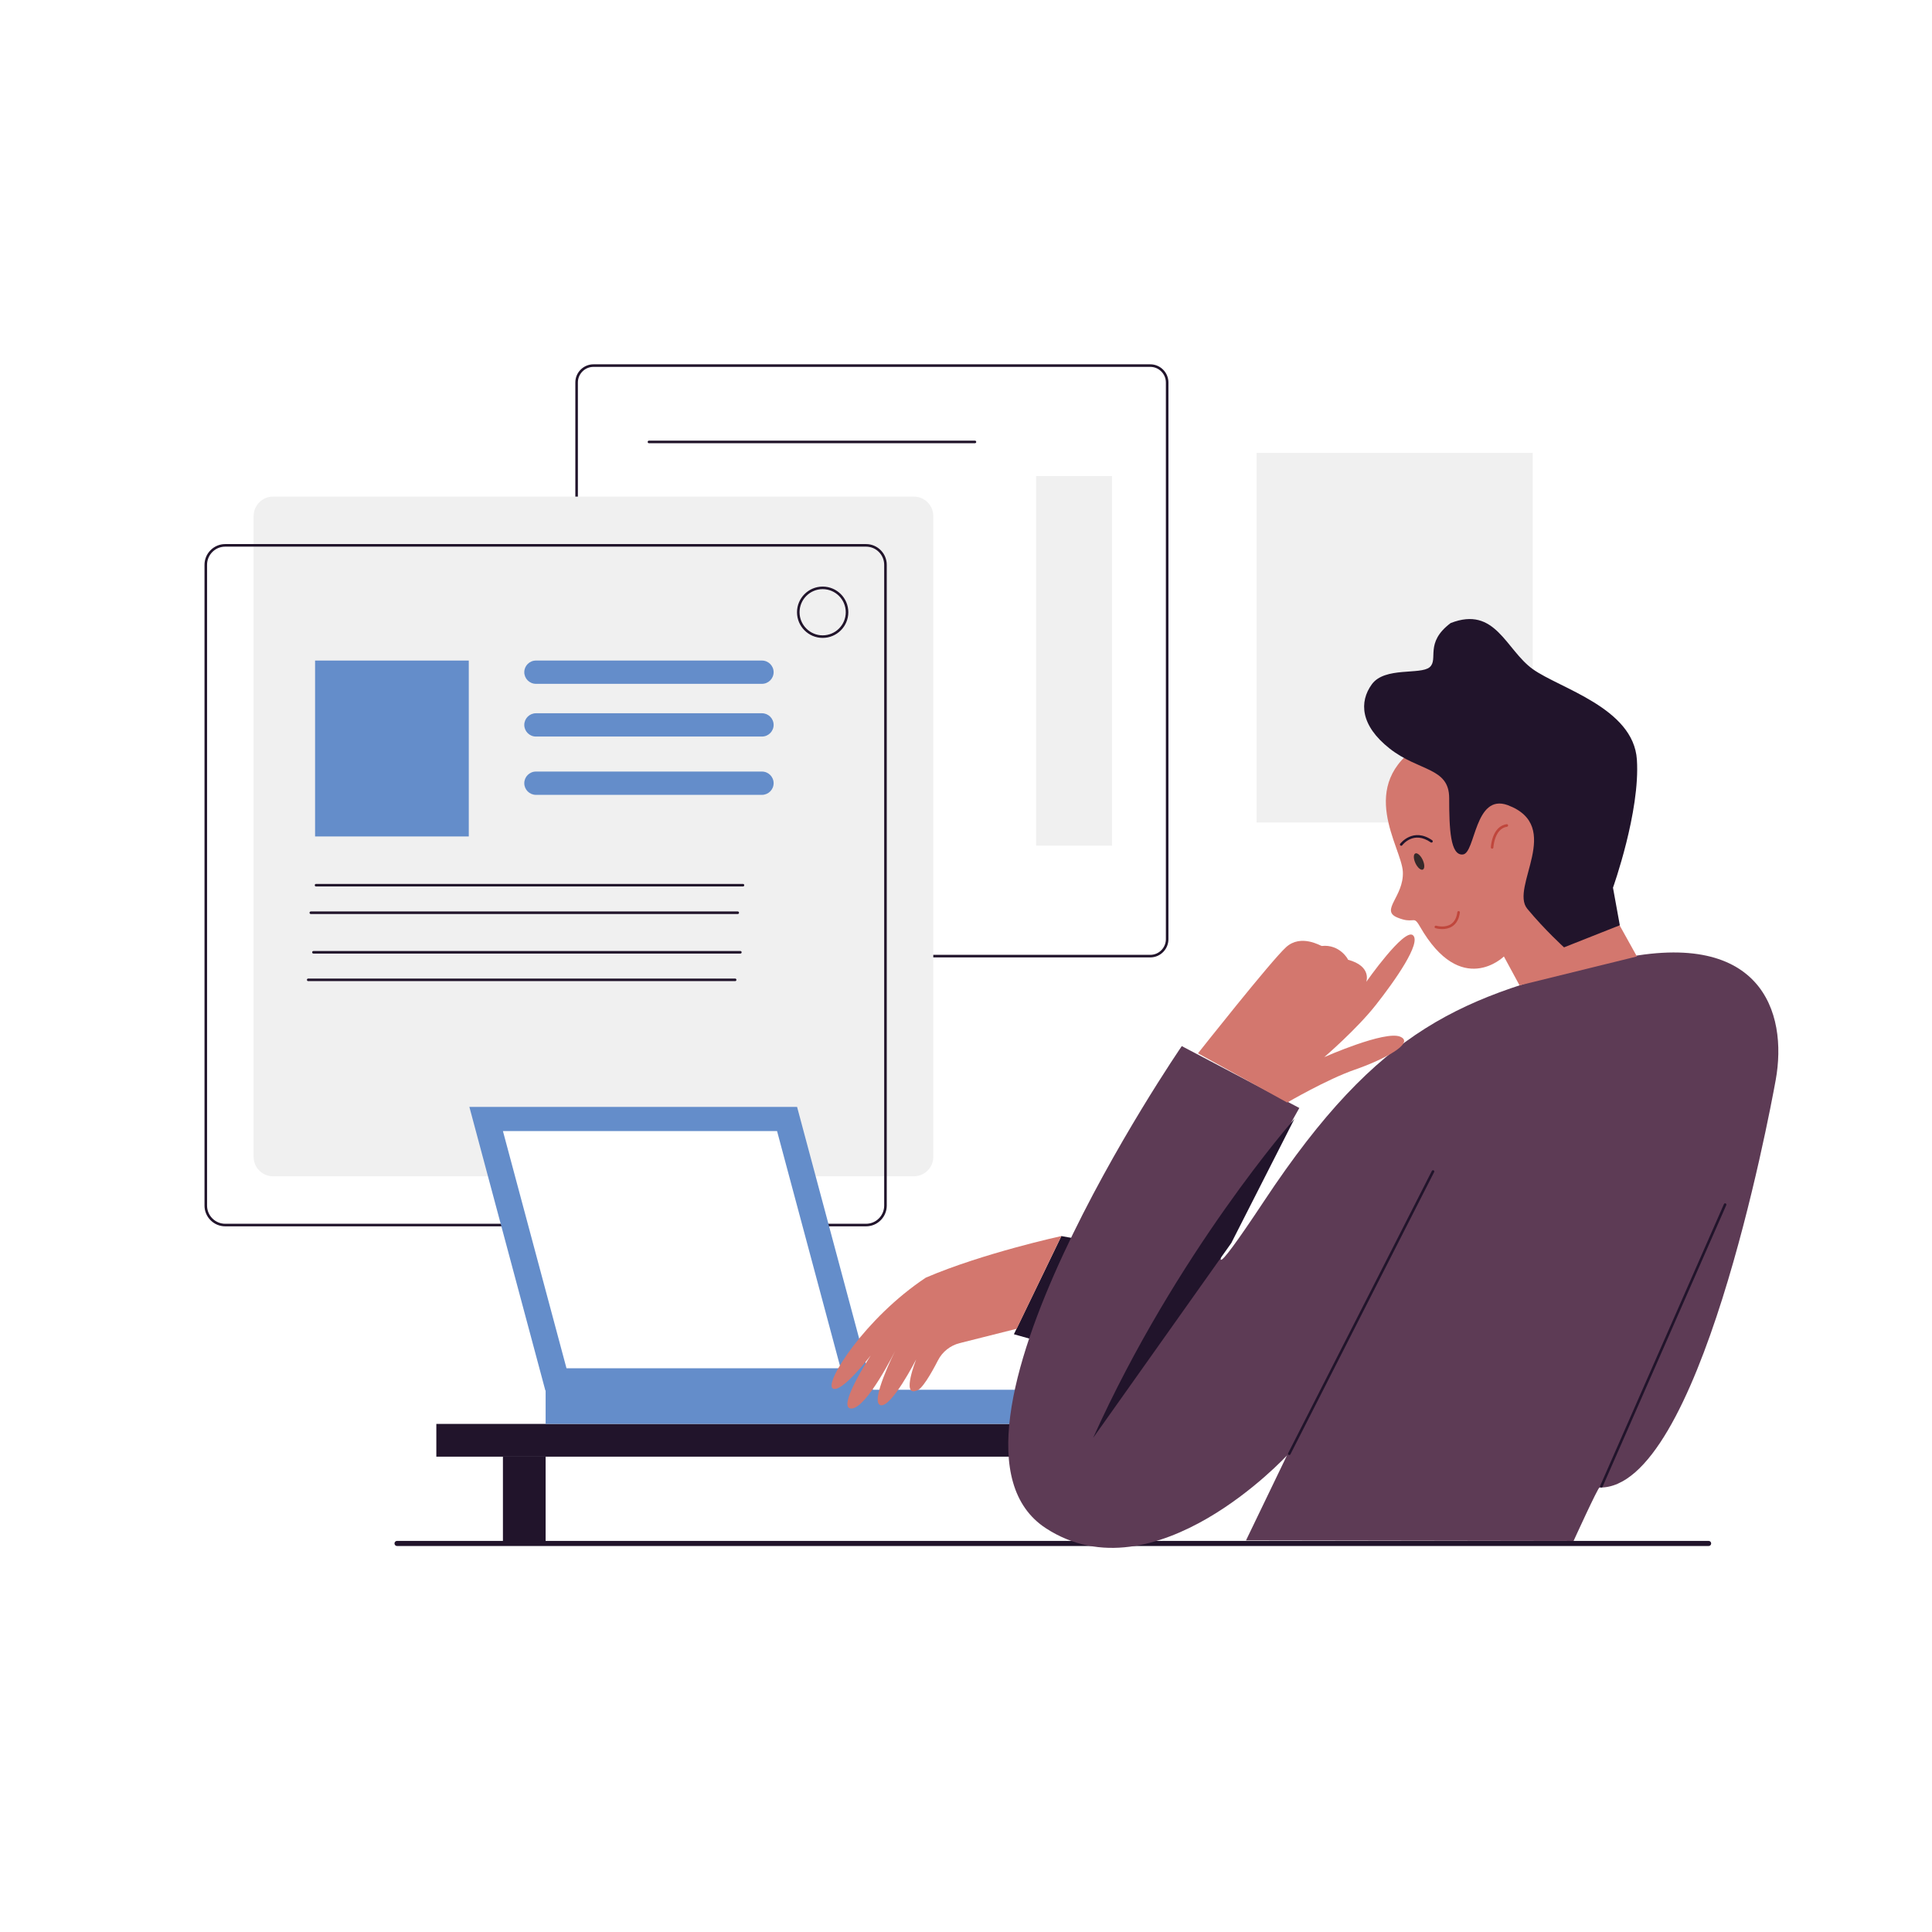 <?xml version="1.0" encoding="UTF-8"?>
<svg xmlns="http://www.w3.org/2000/svg" xmlns:xlink="http://www.w3.org/1999/xlink" width="560" height="560" viewBox="0 0 560 560">
<rect x="-56" y="-56" width="672" height="672" fill="rgb(100%, 100%, 100%)" fill-opacity="1"/>
<path fill-rule="nonzero" fill="rgb(12.939%, 7.835%, 16.869%)" fill-opacity="1" d="M 495.25 448.121 L 115.086 448.121 C 114.676 448.121 114.344 447.789 114.344 447.379 C 114.344 446.969 114.676 446.637 115.086 446.637 L 495.25 446.637 C 495.66 446.637 495.992 446.969 495.992 447.379 C 495.992 447.789 495.66 448.121 495.25 448.121 "/>
<path fill-rule="nonzero" fill="rgb(94.139%, 94.139%, 94.139%)" fill-opacity="1" d="M 444.266 238.41 L 364.227 238.41 L 364.227 131.277 L 444.266 131.277 L 444.266 238.41 "/>
<path fill-rule="nonzero" fill="rgb(12.939%, 7.835%, 16.869%)" fill-opacity="1" d="M 172.035 106.34 C 170.824 106.34 169.688 106.809 168.832 107.664 C 167.977 108.52 167.504 109.66 167.504 110.871 L 167.504 272.234 C 167.504 273.445 167.977 274.582 168.832 275.438 C 169.688 276.297 170.824 276.766 172.035 276.766 L 333.402 276.766 C 334.645 276.766 335.801 276.273 336.664 275.379 C 337.48 274.531 337.934 273.414 337.934 272.234 L 337.934 110.871 C 337.934 109.66 337.461 108.52 336.605 107.664 C 335.75 106.809 334.609 106.34 333.402 106.34 Z M 333.402 277.508 L 172.035 277.508 C 170.629 277.508 169.301 276.961 168.305 275.965 C 167.309 274.969 166.762 273.645 166.762 272.234 L 166.762 110.871 C 166.762 109.461 167.309 108.137 168.305 107.141 C 169.301 106.145 170.629 105.598 172.035 105.598 L 333.402 105.598 C 334.809 105.598 336.133 106.145 337.129 107.141 C 338.125 108.137 338.676 109.461 338.676 110.871 L 338.676 272.234 C 338.676 273.605 338.148 274.906 337.199 275.895 C 336.195 276.938 334.848 277.508 333.402 277.508 "/>
<path fill-rule="nonzero" fill="rgb(12.939%, 7.835%, 16.869%)" fill-opacity="1" d="M 307.645 358.277 L 293.883 386.738 L 430.406 425.105 L 442.285 383.027 L 307.645 358.277 "/>
<path fill-rule="nonzero" fill="rgb(94.139%, 94.139%, 94.139%)" fill-opacity="1" d="M 264.875 340.953 L 79.152 340.953 C 77.594 340.953 76.18 340.32 75.16 339.301 C 74.141 338.281 73.508 336.867 73.508 335.312 L 73.508 149.586 C 73.508 148.027 74.141 146.617 75.16 145.594 C 76.18 144.574 77.594 143.941 79.152 143.941 L 264.875 143.941 C 266.434 143.941 267.844 144.574 268.867 145.594 C 269.887 146.617 270.52 148.027 270.52 149.586 L 270.52 335.312 C 270.52 336.832 269.918 338.211 268.938 339.227 C 267.914 340.289 266.473 340.953 264.875 340.953 "/>
<path fill-rule="nonzero" fill="rgb(12.939%, 7.835%, 16.869%)" fill-opacity="1" d="M 65.289 158.445 C 63.883 158.445 62.559 158.992 61.562 159.988 C 60.566 160.984 60.02 162.309 60.02 163.719 L 60.02 349.441 C 60.02 350.852 60.566 352.176 61.562 353.172 C 62.559 354.164 63.883 354.715 65.289 354.715 L 251.016 354.715 C 252.461 354.715 253.809 354.141 254.812 353.102 C 255.762 352.113 256.285 350.812 256.285 349.441 L 256.285 163.719 C 256.285 162.309 255.738 160.984 254.742 159.988 C 253.746 158.992 252.426 158.445 251.016 158.445 Z M 251.016 355.457 L 65.289 355.457 C 63.684 355.457 62.172 354.832 61.039 353.695 C 59.902 352.559 59.277 351.051 59.277 349.441 L 59.277 163.719 C 59.277 162.109 59.902 160.602 61.039 159.465 C 62.172 158.328 63.684 157.703 65.289 157.703 L 251.016 157.703 C 252.621 157.703 254.133 158.328 255.27 159.465 C 256.402 160.602 257.031 162.109 257.031 163.719 L 257.031 349.441 C 257.031 351.008 256.434 352.488 255.348 353.613 C 254.203 354.805 252.664 355.457 251.016 355.457 "/>
<path fill-rule="nonzero" fill="rgb(12.939%, 7.835%, 16.869%)" fill-opacity="1" d="M 372.488 422.223 L 126.473 422.223 L 126.473 412.73 L 372.488 412.73 L 372.488 422.223 "/>
<path fill-rule="nonzero" fill="rgb(39.209%, 55.272%, 79.297%)" fill-opacity="1" d="M 231.039 320.844 L 136.051 320.844 L 158.07 403.027 L 253.062 403.027 L 231.039 320.844 "/>
<path fill-rule="nonzero" fill="rgb(100%, 100%, 100%)" fill-opacity="1" d="M 225.234 327.848 L 145.777 327.848 L 164.199 396.594 L 243.656 396.594 L 225.234 327.848 "/>
<path fill-rule="nonzero" fill="rgb(39.209%, 55.272%, 79.297%)" fill-opacity="1" d="M 303.684 412.73 L 158.152 412.73 L 158.152 402.828 L 303.684 402.828 L 303.684 412.73 "/>
<path fill-rule="nonzero" fill="rgb(36.473%, 23.143%, 33.325%)" fill-opacity="1" d="M 361.156 446.504 L 456.109 446.652 C 456.109 446.652 463.164 431.156 463.621 431.168 C 492.43 431.773 512.684 324.121 514.691 313.082 C 518.277 293.355 510.508 268.254 467.172 278.414 C 423.84 288.574 399.93 297.539 366.457 348.047 C 332.984 398.555 376.617 321.152 376.617 321.152 L 342.547 303.219 C 342.547 303.219 264.023 417.57 303.195 442.996 C 334.734 463.465 373.031 421.867 373.031 421.867 L 361.156 446.504 "/>
<path fill-rule="nonzero" fill="rgb(12.939%, 7.835%, 16.869%)" fill-opacity="1" d="M 316.848 416.785 L 356.895 360.301 L 375.219 324.27 C 375.219 324.27 341.055 362.992 316.848 416.785 "/>
<path fill-rule="nonzero" fill="rgb(82.812%, 46.655%, 43.138%)" fill-opacity="1" d="M 456.535 244.961 L 474.469 277.238 L 440.445 285.609 L 435.914 277.238 C 435.914 277.238 423.531 289.453 411.555 268.527 C 410.438 266.582 410.121 266.664 409.164 266.746 C 408.414 266.809 407.27 266.871 405.031 265.953 C 399.953 263.859 406.926 259.902 406.625 252.73 C 406.324 245.559 392.75 227.59 412.004 215.672 C 422.391 209.242 435.02 199.531 456.535 244.961 "/>
<path fill-rule="nonzero" fill="rgb(12.939%, 7.835%, 16.869%)" fill-opacity="1" d="M 397.648 198.324 C 393.906 203.441 394.324 210.305 402.805 216.977 C 411.281 223.648 420.051 222.391 420.051 231.336 C 420.051 240.281 420.395 248.121 424.055 247.668 C 427.711 247.215 427.387 229.867 437.031 233.375 C 453.387 239.512 437.539 257.195 442.691 263.414 C 447.848 269.629 453.344 274.594 453.344 274.594 L 469.512 268.188 L 467.531 257.297 C 467.531 257.297 475.457 235.184 474.461 220.172 C 473.465 205.16 452.078 199.547 444.266 193.938 C 436.449 188.328 433.469 175.516 420.469 180.602 C 412.82 186.363 417.051 191.117 414.391 193.391 C 411.73 195.664 401.391 193.207 397.648 198.324 "/>
<path fill-rule="nonzero" fill="rgb(12.939%, 7.835%, 16.869%)" fill-opacity="1" d="M 464.164 431.18 L 464.016 431.148 C 463.828 431.066 463.742 430.848 463.824 430.66 L 499.691 349.012 C 499.773 348.82 499.992 348.734 500.18 348.82 C 500.367 348.902 500.453 349.121 500.371 349.309 L 464.504 430.957 C 464.441 431.098 464.309 431.18 464.164 431.18 "/>
<path fill-rule="nonzero" fill="rgb(12.939%, 7.835%, 16.869%)" fill-opacity="1" d="M 373.699 421.754 L 373.531 421.715 C 373.352 421.621 373.277 421.398 373.371 421.215 L 415.031 339.395 C 415.125 339.211 415.352 339.141 415.531 339.23 C 415.715 339.324 415.789 339.551 415.695 339.73 L 374.031 421.551 C 373.965 421.68 373.836 421.754 373.699 421.754 "/>
<path fill-rule="nonzero" fill="rgb(82.812%, 46.655%, 43.138%)" fill-opacity="1" d="M 373.105 319.578 C 373.105 319.578 384.68 312.824 392.68 310.055 C 400.68 307.289 410.285 302.406 405.887 300.5 C 401.488 298.594 383.859 306.406 383.859 306.406 C 383.859 306.406 393.211 298.375 398.785 291.305 C 404.363 284.23 412.082 273.234 409.543 271.078 C 407.004 268.918 396.02 284.598 396.02 284.598 C 396.02 284.598 397.734 280.066 390.73 278.184 C 390.805 278.09 388.328 273.633 383.117 274.195 C 382.875 274.223 377.121 270.617 372.789 274.531 C 368.461 278.445 347.242 305.312 347.242 305.312 L 373.105 319.578 "/>
<path fill-rule="nonzero" fill="rgb(82.812%, 46.655%, 43.138%)" fill-opacity="1" d="M 307.645 358.277 L 294.688 385.152 L 278.16 389.312 C 275.449 389.996 273.16 391.805 271.883 394.293 C 269.977 398.008 267.102 403.051 265.555 403.094 C 261.293 404.785 265.551 394.039 265.551 394.039 C 265.551 394.039 258.301 408.273 255.176 407.285 C 252.047 406.297 259.461 391.57 259.461 391.57 C 259.461 391.57 251.203 408.273 246.758 408.273 C 242.312 408.273 252.383 392.887 252.383 392.887 C 252.383 392.887 243.82 404.082 241.352 402.434 C 238.883 400.789 250.719 382.039 268.348 370.336 C 284.875 363.23 307.645 358.277 307.645 358.277 "/>
<path fill-rule="nonzero" fill="rgb(12.939%, 7.835%, 16.869%)" fill-opacity="1" d="M 158.152 447.379 L 145.777 447.379 L 145.777 422.223 L 158.152 422.223 L 158.152 447.379 "/>
<path fill-rule="nonzero" fill="rgb(39.209%, 55.272%, 79.297%)" fill-opacity="1" d="M 135.879 242.449 L 91.328 242.449 L 91.328 191.465 L 135.879 191.465 L 135.879 242.449 "/>
<path fill-rule="nonzero" fill="rgb(39.209%, 55.272%, 79.297%)" fill-opacity="1" d="M 220.863 198.211 L 155.34 198.211 C 153.484 198.211 151.965 196.695 151.965 194.836 C 151.965 192.98 153.484 191.465 155.34 191.465 L 220.863 191.465 C 222.719 191.465 224.238 192.98 224.238 194.836 C 224.238 196.695 222.719 198.211 220.863 198.211 "/>
<path fill-rule="nonzero" fill="rgb(39.209%, 55.272%, 79.297%)" fill-opacity="1" d="M 220.863 213.492 L 155.34 213.492 C 153.484 213.492 151.965 211.973 151.965 210.117 C 151.965 208.262 153.484 206.742 155.34 206.742 L 220.863 206.742 C 222.719 206.742 224.238 208.262 224.238 210.117 C 224.238 211.973 222.719 213.492 220.863 213.492 "/>
<path fill-rule="nonzero" fill="rgb(39.209%, 55.272%, 79.297%)" fill-opacity="1" d="M 220.863 230.391 L 155.34 230.391 C 153.484 230.391 151.965 228.871 151.965 227.016 C 151.965 225.156 153.484 223.641 155.34 223.641 L 220.863 223.641 C 222.719 223.641 224.238 225.156 224.238 227.016 C 224.238 228.871 222.719 230.391 220.863 230.391 "/>
<path fill-rule="nonzero" fill="rgb(94.139%, 94.139%, 94.139%)" fill-opacity="1" d="M 322.316 245.117 L 300.328 245.117 L 300.328 137.988 L 322.316 137.988 L 322.316 245.117 "/>
<path fill-rule="nonzero" fill="rgb(12.939%, 7.835%, 16.869%)" fill-opacity="1" d="M 406.148 245.156 L 405.926 245.082 C 405.762 244.961 405.73 244.727 405.852 244.562 C 405.887 244.516 409.59 239.688 415.133 243.555 C 415.301 243.672 415.34 243.906 415.223 244.074 C 415.105 244.242 414.875 244.281 414.707 244.164 C 409.746 240.703 406.578 244.828 406.445 245.008 C 406.371 245.105 406.262 245.156 406.148 245.156 "/>
<path fill-rule="nonzero" fill="rgb(75.389%, 27.44%, 23.535%)" fill-opacity="1" d="M 418.016 269.297 C 416.953 269.297 416.141 269.059 416.078 269.039 C 415.883 268.98 415.773 268.773 415.832 268.578 C 415.879 268.414 416.027 268.312 416.188 268.312 C 416.223 268.312 416.258 268.316 416.293 268.328 C 416.305 268.332 417.055 268.547 418.02 268.547 C 418.809 268.547 419.738 268.402 420.543 267.883 C 421.57 267.215 422.203 266.047 422.418 264.402 C 422.441 264.215 422.605 264.078 422.785 264.078 C 422.801 264.078 422.816 264.078 422.836 264.082 C 423.035 264.109 423.18 264.297 423.152 264.5 C 422.91 266.367 422.164 267.719 420.941 268.512 C 419.988 269.125 418.914 269.297 418.016 269.297 "/>
<path fill-rule="nonzero" fill="rgb(20.776%, 16.089%, 16.479%)" fill-opacity="1" d="M 410.277 250.207 C 409.672 248.918 409.652 247.648 410.23 247.379 C 410.805 247.109 411.762 247.938 412.367 249.227 C 412.973 250.516 412.996 251.781 412.422 252.051 C 411.844 252.324 410.883 251.496 410.277 250.207 "/>
<path fill-rule="nonzero" fill="rgb(75.389%, 27.44%, 23.535%)" fill-opacity="1" d="M 432.504 246 L 432.484 246 C 432.281 245.988 432.121 245.816 432.133 245.609 C 432.141 245.363 432.457 239.516 436.715 238.902 C 436.73 238.898 436.75 238.895 436.77 238.895 C 436.949 238.895 437.105 239.031 437.133 239.215 C 437.164 239.418 437.023 239.605 436.82 239.637 C 433.164 240.164 432.875 245.59 432.871 245.645 C 432.863 245.844 432.699 246 432.504 246 "/>
<path fill-rule="nonzero" fill="rgb(12.939%, 7.835%, 16.869%)" fill-opacity="1" d="M 215.355 256.949 L 91.605 256.949 C 91.398 256.949 91.234 256.785 91.234 256.578 C 91.234 256.375 91.398 256.207 91.605 256.207 L 215.355 256.207 C 215.562 256.207 215.727 256.375 215.727 256.578 C 215.727 256.785 215.562 256.949 215.355 256.949 "/>
<path fill-rule="nonzero" fill="rgb(12.939%, 7.835%, 16.869%)" fill-opacity="1" d="M 213.84 264.934 L 90.09 264.934 C 89.887 264.934 89.719 264.77 89.719 264.562 C 89.719 264.359 89.887 264.191 90.09 264.191 L 213.84 264.191 C 214.047 264.191 214.211 264.359 214.211 264.562 C 214.211 264.77 214.047 264.934 213.84 264.934 "/>
<path fill-rule="nonzero" fill="rgb(12.939%, 7.835%, 16.869%)" fill-opacity="1" d="M 214.598 276.398 L 90.848 276.398 C 90.645 276.398 90.477 276.23 90.477 276.027 C 90.477 275.82 90.645 275.656 90.848 275.656 L 214.598 275.656 C 214.805 275.656 214.969 275.82 214.969 276.027 C 214.969 276.23 214.805 276.398 214.598 276.398 "/>
<path fill-rule="nonzero" fill="rgb(12.939%, 7.835%, 16.869%)" fill-opacity="1" d="M 213.082 284.383 L 89.332 284.383 C 89.129 284.383 88.961 284.215 88.961 284.012 C 88.961 283.805 89.129 283.637 89.332 283.637 L 213.082 283.637 C 213.289 283.637 213.453 283.805 213.453 284.012 C 213.453 284.215 213.289 284.383 213.082 284.383 "/>
<path fill-rule="nonzero" fill="rgb(12.939%, 7.835%, 16.869%)" fill-opacity="1" d="M 282.59 128.469 L 188.102 128.469 C 187.898 128.469 187.73 128.301 187.73 128.098 C 187.73 127.891 187.898 127.727 188.102 127.727 L 282.59 127.727 C 282.797 127.727 282.965 127.891 282.965 128.098 C 282.965 128.301 282.797 128.469 282.59 128.469 "/>
<path fill-rule="nonzero" fill="rgb(12.939%, 7.835%, 16.869%)" fill-opacity="1" d="M 238.453 170.766 C 234.762 170.766 231.758 173.77 231.758 177.461 C 231.758 181.152 234.762 184.156 238.453 184.156 C 242.145 184.156 245.148 181.152 245.148 177.461 C 245.148 173.77 242.145 170.766 238.453 170.766 Z M 238.453 184.898 C 234.352 184.898 231.016 181.562 231.016 177.461 C 231.016 173.359 234.352 170.023 238.453 170.023 C 242.555 170.023 245.891 173.359 245.891 177.461 C 245.891 181.562 242.555 184.898 238.453 184.898 "/>
</svg>
